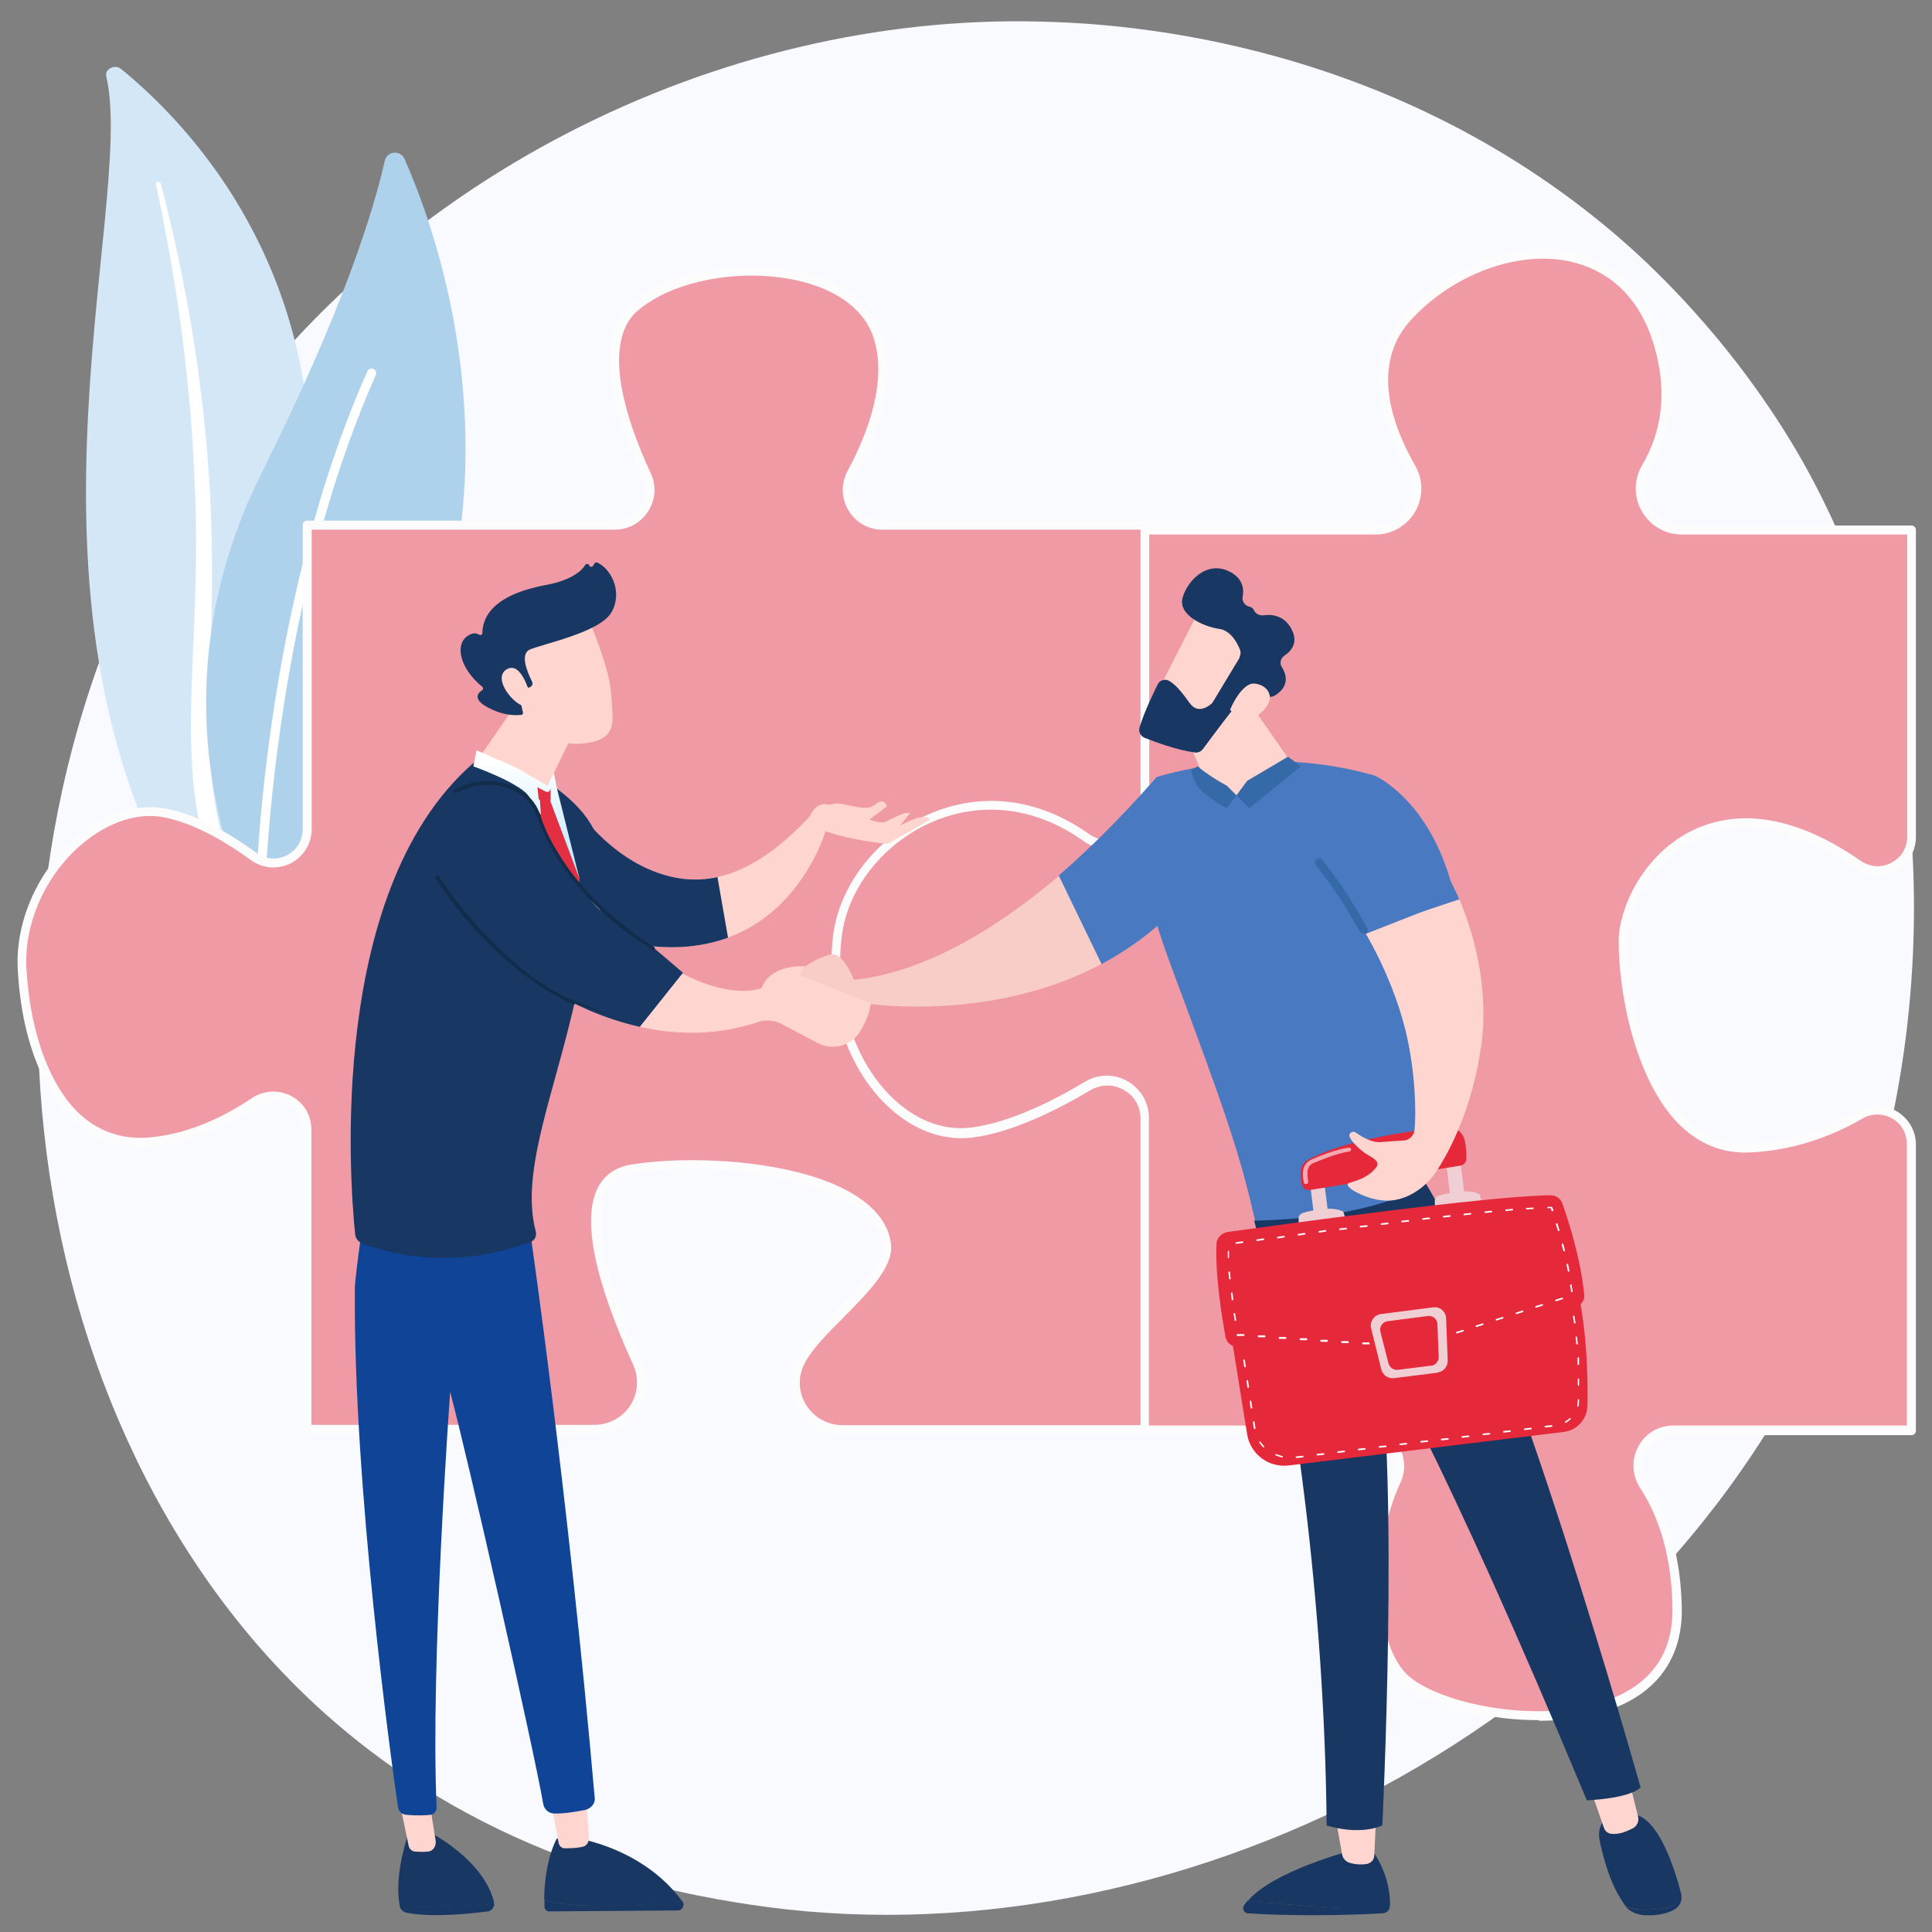<?xml version="1.0" encoding="UTF-8"?>
<svg xmlns="http://www.w3.org/2000/svg" version="1.1" xmlns:xlink="http://www.w3.org/1999/xlink" viewBox="0 0 600 600">
  <rect x="0" y="0" width="600" height="600" fill="#808080" stroke="none"/>
  <defs>
    <style>
      .cls-1 {
        fill: none;
        stroke: #0f4496;
        stroke-linecap: round;
        stroke-linejoin: round;
      }

      .cls-2 {
        fill: #4879c1;
      }

      .cls-2, .cls-3, .cls-4, .cls-5, .cls-6, .cls-7, .cls-8, .cls-9, .cls-10, .cls-11, .cls-12, .cls-13, .cls-14, .cls-15, .cls-16, .cls-17, .cls-18, .cls-19, .cls-20, .cls-21, .cls-22 {
        stroke-width: 0px;
      }

      .cls-3 {
        mix-blend-mode: soft-light;
      }

      .cls-3, .cls-17, .cls-19 {
        fill: #fff;
      }

      .cls-4 {
        fill: #0f4496;
      }

      .cls-5 {
        fill: url(#linear-gradient);
      }

      .cls-6 {
        fill: #fcfcfc;
      }

      .cls-7 {
        fill: #3569a8;
      }

      .cls-8 {
        fill: #f8faff;
      }

      .cls-9 {
        fill: #afd2ec;
      }

      .cls-23 {
        isolation: isolate;
      }

      .cls-10 {
        fill: #ef9aa4;
      }

      .cls-11 {
        fill: #efcfd3;
      }

      .cls-12 {
        fill: #e5283a;
      }

      .cls-13 {
        fill: #122c4c;
      }

      .cls-14 {
        fill: url(#linear-gradient-2);
      }

      .cls-15 {
        fill: #ffd6cf;
      }

      .cls-16 {
        fill: #e42f42;
      }

      .cls-18 {
        fill: url(#Gradient_bez_nazwy_16);
      }

      .cls-19 {
        opacity: .6;
      }

      .cls-20 {
        fill: #d4e7f7;
      }

      .cls-21 {
        fill: #183762;
      }

      .cls-22 {
        fill: #f9cdc7;
      }
    </style>
    <linearGradient id="Gradient_bez_nazwy_16" data-name="Gradient bez nazwy 16" x1="-713.4" y1="79.5" x2="-721.9" y2="-3.1" gradientTransform="translate(-553.3 216.3) rotate(-172)" gradientUnits="userSpaceOnUse">
      <stop offset="0" stop-color="#fff"/>
      <stop offset="1" stop-color="#50c5fe"/>
    </linearGradient>
    <linearGradient id="linear-gradient" x1="224.1" y1="317.7" x2="119.8" y2="298.9" gradientUnits="userSpaceOnUse">
      <stop offset="0" stop-color="#febbba"/>
      <stop offset="1" stop-color="#ff928e"/>
    </linearGradient>
    <linearGradient id="linear-gradient-2" x1="225.9" y1="295.1" x2="152.1" y2="281.8" xlink:href="#linear-gradient"/>
  </defs>
  <g class="cls-23">
    <g id="Warstwa_1" data-name="Warstwa 1">
      <g>
        <path class="cls-8" d="M570,403.9c-56.5,133.1-207.1,207.7-337.7,187.5-21.2-3.3-79.5-13-131.1-59C1.9,443.9-19.3,268.6,60.8,145.1,119.1,55.1,223.6,4.2,322.9,6.7c21.4.5,103.3,3.9,175.4,63.3,10.6,8.7,33.9,29.5,54.9,62.3,49.4,77.2,53.6,184.8,16.8,271.6Z"/>
        <g>
          <path class="cls-20" d="M33,23.7c-.5-2.3,2.7-3.9,4.7-2.2,20.3,16.5,69.1,65.7,56.9,151.9-15.2,108,10.8,147.5,43.3,171.5,0,0-44.6-11.3-72.6-51.3C-3.5,195.3,42.7,64.9,33,23.7Z"/>
          <path class="cls-3" d="M48.5,57.4c2.5,12,4.8,24.1,6.6,36.2,1.8,12.1,3.2,24.3,4.2,36.4.9,12.2,1.5,24.4,1.6,36.6,0,12.2-.4,24.4-1,36.6-.5,12.2-1,24.5-.1,36.9.9,12.4,3.5,24.9,8.7,36.6,1.3,2.9,2.7,5.8,4.2,8.6,1.5,2.8,3.1,5.6,4.8,8.4,3.4,5.5,7.2,10.8,11.5,15.8,8.6,10.1,18.9,19,30.3,26.5,1.2.8,2.9.6,3.8-.4.9-1,.7-2.5-.4-3.3h0c-2.7-1.9-5.4-3.8-8-5.9-1.3-1-2.6-2-3.8-3.1-1.2-1.1-2.5-2.1-3.7-3.2-4.8-4.3-9.3-8.9-13.4-13.8-8.2-9.7-14.7-20.4-19.7-31.6-2.4-5.6-4.3-11.4-5.7-17.2-1.4-5.9-2.3-11.8-2.8-17.8-1-12-.5-24.2-.2-36.5.4-12.2.6-24.5.3-36.8-.1-6.1-.4-12.3-.8-18.4-.2-3.1-.4-6.1-.7-9.2-.3-3.1-.6-6.1-.9-9.2-1.3-12.2-3.1-24.4-5.3-36.5-2.3-12.1-4.9-24.2-8.1-36.1,0-.3-.5-.6-.9-.5-.4,0-.6.4-.6.7Z"/>
        </g>
        <g>
          <path class="cls-9" d="M85.6,282.3c-2.5,2.6-6.9,1.9-8.4-1.4-8.3-18.2-26.9-71.9,3.9-133.7,26.1-52.2,35.2-83,38.4-97.3.7-3,4.8-3.4,6.1-.6,13.8,31.2,50.1,137.3-40,233Z"/>
          <path class="cls-3" d="M81.1,280.4c0,0-.2,0-.3,0-.8,0-1.4-.7-1.4-1.4,0-.9,1.7-89.5,34.7-163.7.3-.7,1.2-1,1.9-.7.7.3,1,1.2.7,1.9-32.7,73.7-34.4,161.8-34.5,162.6,0,.7-.5,1.3-1.2,1.4Z"/>
        </g>
        <g>
          <g>
            <path class="cls-10" d="M438.4,145.4c-7.9-13.9-14-32.5-1.6-46.5,22.4-25.2,67.2-30.8,78.4,8.4,4.6,16.2,1.4,28.8-4.1,38-5,8.5,1.2,19.3,11.1,19.3h71.4v95.3c0,8.6-9.7,13.5-16.7,8.6-47.9-33.2-72.9,6-72.9,23.6,0,19.6,8.5,65.8,39.3,64.4,14.1-.6,25.8-5.4,34.4-10.3,7.1-4.1,16,.9,16,9.1v88.8h-73.9c-8.8,0-14,9.7-9.2,17.1,5.5,8.5,10.1,20.7,10.3,38.2.6,44.4-67.2,36.4-84,22.4-12-10-12.5-42.1-3.2-61.9,3.5-7.3-2.2-15.7-10.3-15.7h-71.9v-97.2c0-7.1-7.7-11.4-13.8-7.8-12.4,7.4-31.5,16.6-50.6,17.4-32.2,1.4-36.4-35-37.8-63-1.2-24.7,45.9-64.8,83.1-40.4,6.1,4,18.6,9.8,18.6,2.6v-91.1h76.3c9.9,0,16-10.7,11.1-19.2Z"/>
            <path class="cls-6" d="M477.9,534.2c-3.8,0-7.7-.2-11.6-.7-12.8-1.6-24.5-5.7-30.4-10.6-12.9-10.8-12.8-44-3.5-63.6,1.4-2.9,1.2-6.2-.6-9.1-1.8-2.9-5-4.7-8.4-4.7h-71.9c-.8,0-1.4-.6-1.4-1.4v-97.2c0-2.8-1.5-5.3-3.9-6.7-2.4-1.4-5.3-1.4-7.8,0-12.7,7.6-32,16.8-51.3,17.6-14.8.7-25.6-6.5-31.8-21.3-5.3-12.6-6.7-28.8-7.5-43-.7-13.5,11.9-30.8,29.8-41.1,19.1-10.9,39.3-11.1,55.5-.5,5.6,3.7,13.2,6.8,15.7,5.5.2-.1.8-.4.8-1.8v-91.1c0-.8.6-1.4,1.4-1.4h76.3c4.1,0,7.8-2.1,9.8-5.6,2.1-3.6,2.1-7.9,0-11.5-11.3-19.8-11.8-36.4-1.4-48.1,13.7-15.4,35.5-23.4,52.9-19.4,13.7,3.1,23.6,13.2,27.9,28.4,4.1,14.3,2.7,27.5-4.2,39.1-2.1,3.5-2.1,7.8,0,11.4,2.1,3.6,5.8,5.8,9.9,5.8h71.4c.8,0,1.4.6,1.4,1.4v95.3c0,4.5-2.4,8.5-6.4,10.6-4,2.1-8.8,1.8-12.6-.8-23.8-16.5-40.4-13.9-50.1-8.8-14,7.3-20.6,23-20.6,31.3,0,15.2,4.8,42.5,18.4,55.5,5.5,5.3,12,7.8,19.3,7.5,11.6-.5,23-3.9,33.8-10.1,3.8-2.2,8.4-2.2,12.2,0,3.7,2.2,6,6,6,10.4v88.8c0,.8-.6,1.4-1.4,1.4h-73.9c-3.6,0-6.7,1.9-8.4,5-1.7,3.1-1.6,6.8.4,9.9,6.8,10.5,10.3,23.6,10.6,38.9.2,13.7-6.1,24-18.1,29.7-7.1,3.4-16.2,5.2-26.2,5.2ZM352.8,442.7h70.5c4.4,0,8.4,2.2,10.8,6,2.3,3.6,2.6,8,.8,11.8-9.5,20.2-8.1,51.1,2.8,60.2,11.1,9.3,44.8,15.6,65.2,5.8,11.1-5.3,16.7-14.4,16.5-27.1-.2-14.8-3.6-27.4-10.1-37.4-2.5-3.9-2.7-8.7-.5-12.8,2.2-4.1,6.3-6.5,10.9-6.5h72.5v-87.4c0-3.3-1.7-6.3-4.5-7.9-2.9-1.7-6.4-1.7-9.3,0-11.2,6.4-22.9,10-35,10.5-8.1.4-15.3-2.4-21.4-8.2-14.3-13.7-19.4-41.9-19.3-57.6,0-9.3,6.9-25.9,22.1-33.8,10.4-5.4,28.1-8.3,53,9,2.9,2,6.5,2.3,9.6.6,3.1-1.6,4.9-4.6,4.9-8.1v-93.8h-70c-5.2,0-9.8-2.7-12.4-7.2-2.6-4.5-2.5-9.8,0-14.2,6.5-11,7.8-23.4,3.9-36.9-5.2-18.1-16.9-24.3-25.8-26.4-16.5-3.8-37.1,3.9-50.2,18.5-6.6,7.4-11.7,21.3,1.7,44.8h0c2.6,4.5,2.5,9.9,0,14.3-2.6,4.4-7.2,7.1-12.3,7.1h-74.9v89.7c0,2.5-1.2,3.7-2.2,4.3-5.4,2.9-18-5.3-18.6-5.6-15.2-10-34.4-9.8-52.5.6-16.8,9.6-29,26.2-28.4,38.5.7,14,2.1,29.9,7.2,42,5.8,13.8,15.3,20.2,29.1,19.6,18.7-.8,37.5-9.8,50-17.2,3.3-2,7.3-2,10.6-.1,3.3,1.9,5.3,5.3,5.3,9.1v95.7Z"/>
          </g>
          <g>
            <path class="cls-10" d="M79.1,342.2c-8.4,5.6-19.5,11.1-32,12.4-27.7,2.8-38.7-27.7-40.1-54-1.4-26.3,22.1-51.2,42.9-48.4,9.8,1.3,20.5,7.5,29,13.7,6.9,5,16.6,0,16.6-8.5v-94.4h95.5c8,0,13.2-8.2,9.9-15.5-7.5-16.3-15.9-41-4.2-51.7,18.2-16.6,67.5-16.6,75.8,8.3,4.6,13.9-1.7,30.7-8.1,42.8-3.9,7.3,1.4,16.1,9.6,16.1h81.5v87.4c0,9.3-10.5,15.1-18.2,9.7-35.3-25-73.8,1.4-77.3,30.8-4.2,34.6,18,63.6,41.5,60.9,11.9-1.4,25.7-8.2,36.3-14.5,7.8-4.6,17.7.9,17.7,10v96.6h-93.9c-10.7,0-17.9-11.2-13.3-20.9,5.5-11.5,28.3-25.7,26.9-36.6-2.8-22.1-52.1-27.6-78.6-23.5-20.3,3.1-10.2,34.8,1.3,60.2,4.4,9.7-2.6,20.8-13.3,20.8h-89.3v-93.1c0-8.5-9.4-13.3-16.4-8.6Z"/>
            <path class="cls-6" d="M355.6,445.4h-93.9c-5.6,0-10.7-2.8-13.7-7.6-2.9-4.7-3.3-10.4-.9-15.4,2.4-5,7.8-10.3,13-15.5,7.2-7.2,14.6-14.6,13.8-20.3-.5-4.3-3-8.1-7.4-11.4-10-7.5-39.7-15.5-69.6-10.9-4,.6-6.8,2.4-8.5,5.6-4.6,8.5-.9,26.8,10.9,52.7,2.3,5,1.9,10.8-1.1,15.4-3,4.6-8,7.3-13.5,7.3h-89.3c-.8,0-1.4-.6-1.4-1.4v-93.1c0-3.4-1.8-6.4-4.7-7.9-3-1.6-6.6-1.4-9.5.5-10.9,7.3-21.8,11.5-32.6,12.6-8.9.9-16.7-1.5-23.2-7-5-4.3-16.9-17.6-18.5-48.2-.7-14.1,5.7-29.2,16.7-39.4,8.5-7.9,18.7-11.7,27.8-10.5,8.4,1.1,18.4,5.8,29.7,14,2.8,2,6.3,2.3,9.4.7,3.1-1.6,4.9-4.6,4.9-8.1v-94.4c0-.8.6-1.4,1.4-1.4h95.5c3.3,0,6.2-1.6,8-4.4,1.7-2.7,2-6.1.6-9.1-8.4-18.3-15.9-42.4-3.8-53.4,11.6-10.5,35.5-14.9,54.6-9.9,12.2,3.2,20.6,9.9,23.6,18.8,4.8,14.5-1.8,31.9-8.2,43.9-1.6,3-1.5,6.5.2,9.4,1.7,2.9,4.8,4.6,8.1,4.6h81.5c.8,0,1.4.6,1.4,1.4v87.4c0,5-2.8,9.5-7.2,11.7-4.3,2.2-9.3,1.9-13.2-.9-14.9-10.6-31.7-12.6-47.3-5.8-15.1,6.7-26,20.6-27.8,35.5-2.3,18.9,3.5,37.8,15.1,49.4,7.4,7.4,16.1,10.9,24.8,9.9,12.1-1.4,26.1-8.5,35.7-14.3,4.1-2.4,9.1-2.5,13.2-.1,4.1,2.4,6.6,6.6,6.6,11.4v96.6c0,.8-.6,1.4-1.4,1.4ZM214.9,360.3c18.6,0,41,3.4,53.3,12.7,5,3.8,7.9,8.3,8.5,13.3.9,7.1-7,15-14.6,22.7-5,5-10.2,10.2-12.4,14.8-2,4.1-1.7,8.8.7,12.6,2.5,3.9,6.7,6.2,11.3,6.2h92.5v-95.2c0-3.7-1.9-7.1-5.2-8.9-3.3-1.9-7.1-1.8-10.4.1-9.9,5.9-24.3,13.2-36.8,14.7-9.5,1.1-19.1-2.7-27.1-10.7-12.2-12.2-18.3-32.1-16-51.8,1.9-15.9,13.5-30.7,29.4-37.8,16.5-7.3,34.3-5.2,50.1,6,3,2.2,6.9,2.4,10.3.7,3.5-1.8,5.7-5.3,5.7-9.2v-86h-80.1c-4.4,0-8.3-2.2-10.6-6-2.2-3.7-2.4-8.3-.3-12.2,6.2-11.5,12.6-28.1,8-41.7-2.7-8-10.3-14-21.6-17-18.2-4.8-41-.7-52,9.3-4.9,4.4-10.8,16.9,4.5,50.1,1.8,3.8,1.5,8.2-.8,11.8-2.3,3.6-6.2,5.7-10.4,5.7h-94.1v93c0,4.5-2.5,8.5-6.5,10.6-4,2-8.7,1.7-12.4-1-10.7-7.8-20.6-12.4-28.4-13.5-8.2-1.1-17.5,2.5-25.5,9.8-10.5,9.7-16.5,23.9-15.8,37.2,1.1,20.5,7.6,37.8,17.5,46.2,5.9,5,13,7.2,21.1,6.4,10.3-1,20.9-5.1,31.3-12.1h0c3.7-2.5,8.5-2.8,12.4-.7,3.9,2.1,6.2,6,6.2,10.4v91.7h87.9c4.5,0,8.7-2.3,11.1-6,2.5-3.8,2.8-8.6.9-12.7-12.3-27.1-15.9-45.7-10.8-55.2,2.1-3.9,5.7-6.3,10.6-7,5.1-.8,11.5-1.3,18.4-1.3Z"/>
          </g>
        </g>
        <g>
          <g>
            <g>
              <path class="cls-22" d="M359,241.4s-11.2,14.1-28.3,29c-8.6,7.5-18.7,15.2-29.7,21.4-11.3,6.4-23.5,11.2-35.8,12.5,0,0-3.3-8.7-7.1-7.9-3.8.8-8,3.7-8,3.7l-6.2,8.4s17.3,6.8,23.4,2.9c0,0,17.7,3.1,40.1-.6,10.1-1.7,21.2-4.7,32.1-10.1,7.2-3.6,14.4-8.2,21-14.1l-1.4-45.2Z"/>
              <path class="cls-2" d="M342.1,299.4c6.3-3.4,12.5-7.5,18.3-12.7l-1.4-45.2s-13.1,15.6-30.2,30.4"/>
            </g>
            <path class="cls-2" d="M390.6,382.9c-5-23.5-9.9-37.2-26.5-81.8-5.2-14-10-28.3-7.7-43.1l2.6-16.6s32.3-10.9,68-.5c0,0,48.8,21.2,15.6,125.9-14.9,16.7-32.4,21.5-52,16.1Z"/>
            <path class="cls-15" d="M364.5,219.2l8.4,20.1c.5,1.3,1.8,3.5,3.1,3.7,2,.4,8,4,8,4,0,0,11.6-5.3,16-8.2.9-.6,1.1-1.8.5-2.7l-15.5-22.2-20.6,5.3Z"/>
            <g>
              <path class="cls-15" d="M373.1,188.4c-.4.3-14.8,28.8-14.8,28.8l16.4,7.9,17.7-24.9s-13.4-17.3-19.3-11.8Z"/>
              <path class="cls-21" d="M385,204.2l-8.2,13.6c-.1.2-.3.4-.4.6-1,.9-4.3,3.5-6.9,0-2.2-3.1-4.3-5.8-6.5-7-1.3-.7-2.9-.1-3.5,1.2-1.3,2.7-4,8.1-5.6,13.3-.4,1.3.3,2.7,1.5,3.2,3.3,1.3,9.9,3.8,15.7,4.6,1,.1,1.9-.3,2.5-1.1,2.5-3.4,9.6-13,12-15.4,2.2-2.2,6.4-1.4,8.2-.9.7.2,1.5.1,2.1-.3,1.9-1.1,5.2-4,2.2-8.8-.8-1.2-.4-2.8.8-3.6,2.1-1.4,4.4-4,2.2-8.2-2.2-4.3-6.2-4.7-8.8-4.3-1.2.1-2.4-.5-2.9-1.6-.2-.5-.6-.9-1.4-1.1-1.4-.3-2.3-1.6-2.1-3,.5-2.4.1-5.6-3.7-7.7-7.1-3.9-13.3,2.4-14.9,7.8-1.6,5.4,6.3,9.1,11.3,9.8,3.7.5,5.7,4.5,6.5,6.5.3.8.2,1.6-.2,2.3Z"/>
              <path class="cls-15" d="M382.1,220.2s3.5-8.3,7.5-7.9c4,.3,7.2,4.4,2.2,8.9-6.2,5.6-9.8-.9-9.8-.9Z"/>
            </g>
            <g>
              <path class="cls-21" d="M387.4,590.4c7.8.7,21.3,1.8,32,2.2,6.4.3,10.1-.3,12.2-1.2,0,.2,0,.5,0,.7,0,1.1-1,2-2.1,2.1-20.1,1.1-36.2.4-41.9,0-1.2,0-1.9-1.4-1.3-2.4.3-.5.7-1,1.1-1.5Z"/>
              <path class="cls-21" d="M419.4,592.7c-10.7-.5-24.2-1.6-32-2.2,7.7-9.4,32-15.7,32-15.7h6.9c4.7,6.8,5.4,13.3,5.4,16.8-2.1.9-5.8,1.5-12.2,1.2Z"/>
              <path class="cls-15" d="M427.4,563.5l-.6,12.7c0,1.4-1.1,2.5-2.5,2.7-1.4.2-3.2.2-5.2-.4-1.2-.4-2.1-1.4-2.3-2.6l-2.2-12.4h12.8Z"/>
            </g>
            <g>
              <g>
                <path class="cls-21" d="M516.6,592.6c3.4-.5,4.9-2.2,5.5-4.1,0,0,0,0,0,0,.5,2-.7,4-3,5-2.8,1.2-5.8,1.4-8.2,1.3-2.5-.1-4.9-1.2-6.1-2.8h0c2.5,1.2,6.1,1.4,11.8.6Z"/>
                <path class="cls-21" d="M500.7,563.4h5.7c8.6-.2,14,18,15.8,25.1-.6,1.9-2.2,3.6-5.5,4.1-5.6.8-9.2.6-11.8-.6-4.7-6.1-7-15.1-8.1-20.4-1.3-6,3.9-8.2,3.9-8.2Z"/>
              </g>
              <path class="cls-15" d="M505.6,551.6l3.1,12.5c.4,1.5-.3,3.1-1.8,3.8-1.8.9-4.2,1.9-6.5,1.6-1.1-.1-2-.9-2.3-1.9l-4.6-13.2,12.1-2.9Z"/>
            </g>
            <path class="cls-21" d="M509.4,555.2c-3.9,3.5-16.6,3.9-16.6,3.9-45.8-110-64.9-140.3-64.9-140.3,6.6,41.5,1.4,148.1,1.4,148.1-7.6,3.3-17.3,0-17.3,0-.6-68-10.2-141-22.5-187.8,31-.7,47.8-7.4,53.2-11.7,25.8,41.6,66.8,187.7,66.8,187.7Z"/>
            <g>
              <path class="cls-12" d="M381.6,409.9l5.7,35.5c1,6.2,6.7,10.5,13,9.7l85.3-10.4c4.2-.5,7.3-4,7.4-8.2.2-9.2-.2-25.5-4-40.3l-107.4,13.7Z"/>
              <path class="cls-17" d="M402.6,452.8c-.1,0-.2,0-.2-.2,0-.1,0-.3.2-.3l1.9-.2c.1,0,.3,0,.3.2,0,.1,0,.3-.2.3l-1.9.2s0,0,0,0ZM398.1,452.6s0,0,0,0c-.6-.1-1.3-.4-1.9-.6-.1,0-.2-.2-.1-.3,0-.1.2-.2.3-.1.6.2,1.2.4,1.8.6.1,0,.2.2.2.3,0,.1-.1.2-.2.2ZM409.1,452c-.1,0-.2,0-.2-.2,0-.1,0-.3.2-.3l1.9-.2c.1,0,.3,0,.3.2,0,.1,0,.3-.2.3l-1.9.2s0,0,0,0ZM415.5,451.2c-.1,0-.2,0-.2-.2,0-.1,0-.3.2-.3l1.9-.2c.1,0,.3,0,.3.2,0,.1,0,.3-.2.3l-1.9.2s0,0,0,0ZM421.9,450.4c-.1,0-.2,0-.2-.2,0-.1,0-.3.2-.3l1.9-.2c.1,0,.3,0,.3.2,0,.1,0,.3-.2.3l-1.9.2s0,0,0,0ZM428.4,449.6c-.1,0-.2,0-.2-.2,0-.1,0-.3.2-.3l1.9-.2c.1,0,.3,0,.3.2,0,.1,0,.3-.2.3l-1.9.2s0,0,0,0ZM392.5,449.5c0,0-.1,0-.2,0-.5-.5-.9-1-1.2-1.5,0-.1,0-.3,0-.3.1,0,.3,0,.3,0,.4.5.8,1,1.2,1.5,0,0,0,.3,0,.3,0,0-.1,0-.2,0ZM434.8,448.8c-.1,0-.2,0-.2-.2,0-.1,0-.3.2-.3l1.9-.2c.1,0,.3,0,.3.2,0,.1,0,.3-.2.3l-1.9.2s0,0,0,0ZM441.3,448c-.1,0-.2,0-.2-.2,0-.1,0-.3.2-.3l1.9-.2c.1,0,.3,0,.3.2,0,.1,0,.3-.2.3l-1.9.2s0,0,0,0ZM447.7,447.3c-.1,0-.2,0-.2-.2,0-.1,0-.3.2-.3l1.9-.2c.1,0,.3,0,.3.2,0,.1,0,.3-.2.3l-1.9.2s0,0,0,0ZM454.1,446.5c-.1,0-.2,0-.2-.2,0-.1,0-.3.2-.3l1.9-.2c.1,0,.3,0,.3.2,0,.1,0,.3-.2.3l-1.9.2s0,0,0,0ZM460.6,445.7c-.1,0-.2,0-.2-.2,0-.1,0-.3.2-.3l1.9-.2c.1,0,.3,0,.3.2,0,.1,0,.3-.2.3l-1.9.2s0,0,0,0ZM467,444.9c-.1,0-.2,0-.2-.2,0-.1,0-.3.2-.3l1.9-.2c.1,0,.3,0,.3.2,0,.1,0,.3-.2.3l-1.9.2s0,0,0,0ZM473.5,444.1c-.1,0-.2,0-.2-.2,0-.1,0-.3.2-.3l1.9-.2c.1,0,.3,0,.3.2,0,.1,0,.3-.2.3l-1.9.2s0,0,0,0ZM389.6,443.8c-.1,0-.2,0-.2-.2l-.3-1.9c0-.1,0-.3.2-.3.1,0,.3,0,.3.2l.3,1.9c0,.1,0,.3-.2.3,0,0,0,0,0,0ZM479.9,443.3c-.1,0-.2,0-.2-.2,0-.1,0-.3.2-.3l1.9-.2c.1,0,.3,0,.3.2,0,.1,0,.3-.2.3l-1.9.2s0,0,0,0ZM486.2,441.9c0,0-.2,0-.2-.1,0-.1,0-.3,0-.3.5-.3,1.1-.7,1.5-1.1,0,0,.3,0,.3,0,0,0,0,.3,0,.3-.5.5-1,.9-1.6,1.2,0,0,0,0-.1,0ZM388.6,437.4c-.1,0-.2,0-.2-.2l-.3-1.9c0-.1,0-.3.2-.3.1,0,.3,0,.3.2l.3,1.9c0,.1,0,.3-.2.3,0,0,0,0,0,0ZM490,436.9s0,0,0,0c-.1,0-.2-.2-.2-.3.1-.6.2-1.1.2-1.7v-.2c0-.1.1-.2.2-.2h0c.1,0,.2.1.2.2v.2c0,.6,0,1.2-.2,1.8,0,.1-.1.2-.2.2ZM387.6,431c-.1,0-.2,0-.2-.2l-.3-1.9c0-.1,0-.3.2-.3.1,0,.3,0,.3.2l.3,1.9c0,.1,0,.3-.2.3,0,0,0,0,0,0ZM490.2,430.4c-.1,0-.2-.1-.2-.2,0-.6,0-1.3,0-1.9,0-.1.1-.2.2-.2.1,0,.2.1.2.2,0,.7,0,1.3,0,1.9,0,.1-.1.2-.2.2h0ZM386.6,424.6c-.1,0-.2,0-.2-.2l-.3-1.9c0-.1,0-.3.2-.3.1,0,.3,0,.3.2l.3,1.9c0,.1,0,.3-.2.3,0,0,0,0,0,0ZM490.1,423.9c-.1,0-.2-.1-.2-.2,0-.6,0-1.3,0-1.9,0-.1,0-.2.2-.3.2,0,.2,0,.3.2,0,.7,0,1.3,0,1.9,0,.1,0,.2-.2.3,0,0,0,0,0,0ZM385.5,418.2c-.1,0-.2,0-.2-.2l-.3-1.9c0-.1,0-.3.2-.3.1,0,.3,0,.3.2l.3,1.9c0,.1,0,.3-.2.3,0,0,0,0,0,0ZM489.7,417.5c-.1,0-.2,0-.2-.2,0-.6-.1-1.3-.2-1.9,0-.1,0-.3.2-.3.1,0,.3,0,.3.2,0,.7.1,1.3.2,1.9,0,.1,0,.3-.2.3,0,0,0,0,0,0ZM384.5,411.8c-.1,0-.2,0-.2-.2l-.3-2.2h1c.2-.1.3,0,.3,0,0,.1,0,.3-.2.3h-.5c0,0,.3,1.7.3,1.7,0,.1,0,.3-.2.3,0,0,0,0,0,0ZM489,411c-.1,0-.2,0-.2-.2,0-.6-.2-1.3-.3-1.9,0-.1,0-.3.2-.3.1,0,.3,0,.3.2,0,.6.2,1.3.3,1.9,0,.1,0,.3-.2.3,0,0,0,0,0,0ZM389.4,409.2c-.1,0-.2,0-.2-.2,0-.1,0-.3.2-.3l1.9-.2c.1,0,.3,0,.3.2,0,.1,0,.3-.2.3l-1.9.2s0,0,0,0ZM395.9,408.4c-.1,0-.2,0-.2-.2,0-.1,0-.3.2-.3l1.9-.2c.1,0,.3,0,.3.2,0,.1,0,.3-.2.3l-1.9.2s0,0,0,0ZM402.3,407.5c-.1,0-.2,0-.2-.2,0-.1,0-.3.2-.3l1.9-.2c.1,0,.3,0,.3.2,0,.1,0,.3-.2.3l-1.9.2s0,0,0,0ZM408.7,406.7c-.1,0-.2,0-.2-.2,0-.1,0-.3.2-.3l1.9-.2c.2,0,.3,0,.3.2,0,.1,0,.3-.2.3l-1.9.2s0,0,0,0ZM415.2,405.9c-.1,0-.2,0-.2-.2,0-.1,0-.3.2-.3l1.9-.2c.2,0,.3,0,.3.2,0,.1,0,.3-.2.3l-1.9.2s0,0,0,0ZM421.6,405.1c-.1,0-.2,0-.2-.2,0-.1,0-.3.2-.3l1.9-.2c.2,0,.3,0,.3.2,0,.1,0,.3-.2.3l-1.9.2s0,0,0,0ZM488.1,404.6c-.1,0-.2,0-.2-.2-.1-.6-.2-1.3-.4-1.9,0-.1,0-.3.2-.3.1,0,.3,0,.3.2.1.6.2,1.3.4,1.9,0,.1,0,.3-.2.3,0,0,0,0,0,0ZM428.1,404.2c-.1,0-.2,0-.2-.2,0-.1,0-.3.2-.3l1.9-.2c.2,0,.3,0,.3.2,0,.1,0,.3-.2.3l-1.9.2s0,0,0,0ZM434.5,403.4c-.1,0-.2,0-.2-.2,0-.1,0-.3.2-.3l1.9-.2c.2,0,.3,0,.3.2,0,.1,0,.3-.2.3l-1.9.2s0,0,0,0ZM440.9,402.6c-.1,0-.2,0-.2-.2,0-.1,0-.3.2-.3l1.9-.2c.1,0,.3,0,.3.2,0,.1,0,.3-.2.3l-1.9.2s0,0,0,0ZM447.4,401.8c-.1,0-.2,0-.2-.2,0-.1,0-.3.2-.3l1.9-.2c.1,0,.3,0,.3.2,0,.1,0,.3-.2.3l-1.9.2s0,0,0,0ZM453.8,401c-.1,0-.2,0-.2-.2,0-.1,0-.3.2-.3l1.9-.2c.1,0,.3,0,.3.2,0,.1,0,.3-.2.3l-1.9.2s0,0,0,0ZM460.2,400.1c-.1,0-.2,0-.2-.2,0-.1,0-.3.2-.3l1.9-.2c.2,0,.3,0,.3.2,0,.1,0,.3-.2.3l-1.9.2s0,0,0,0ZM466.7,399.3c-.1,0-.2,0-.2-.2,0-.1,0-.3.2-.3l1.9-.2c.2,0,.3,0,.3.2,0,.1,0,.3-.2.3l-1.9.2s0,0,0,0ZM473.1,398.5c-.1,0-.2,0-.2-.2,0-.1,0-.3.2-.3l1.9-.2c.2,0,.3,0,.3.2,0,.1,0,.3-.2.3l-1.9.2s0,0,0,0ZM486.8,398.3c-.1,0-.2,0-.2-.2-.1-.4-.2-.8-.3-1.3h-.2c-.1,0-.3,0-.3-.2,0-.1,0-.3.2-.3h.6c0,0,0,.1,0,.1.1.5.2,1,.4,1.5,0,.1,0,.3-.2.3,0,0,0,0,0,0ZM479.5,397.7c-.1,0-.2,0-.2-.2,0-.1,0-.3.2-.3l1.9-.2c.2,0,.3,0,.3.2,0,.1,0,.3-.2.3l-1.9.2s0,0,0,0Z"/>
              <path class="cls-11" d="M403.3,380.9v-2.8c.1-.7.7-1.2,1.3-1.4,2.6-.8,9.1-2.3,12.6-.4l.9,3.1-14.8,1.5Z"/>
              <path class="cls-11" d="M411.2,377.2c-.6.2-1.2.3-1.8.2-.8,0-1.4-.7-1.5-1.4l-1.1-8.6,4.4-.6,1.1,8.6c0,.8-.3,1.5-1.1,1.8Z"/>
              <path class="cls-11" d="M445.6,375.5v-2.8c.1-.7.7-1.2,1.3-1.4,2.6-.8,9.1-2.3,12.6-.4l.9,3.1-14.8,1.5Z"/>
              <path class="cls-11" d="M453.6,371.8c-.6.2-1.2.3-1.8.2-.8,0-1.4-.7-1.5-1.4l-1.2-9.5,4.4-.6,1.2,9.5c0,.8-.3,1.5-1.1,1.8Z"/>
              <path class="cls-12" d="M406.6,369.6l46.9-7.6c1.1-.2,1.9-1.1,1.9-2.1,0-1.5,0-3.7-.6-6-.7-2.6-3.2-4.2-5.8-3.9-8.8.9-31.2,3.8-42.8,10.2-1.2.7-2.1,1.9-2.2,3.3-.1,1.3-.1,3.1.5,4.8.3.9,1.3,1.4,2.2,1.3Z"/>
              <path class="cls-19" d="M405.5,367.7c-.3,0-.6-.2-.6-.5,0,0-.4-1.9-.2-3.7.2-1.5,1.2-2.8,2.6-3.4,2.5-1.1,7.4-3.1,11.6-3.7.4,0,.7.2.7.5,0,.4-.2.7-.5.7-4.1.6-9.2,2.8-11.2,3.6-1,.4-1.7,1.3-1.8,2.4-.2,1.6.2,3.3.2,3.3,0,.3-.1.7-.5.8,0,0,0,0-.1,0Z"/>
              <path class="cls-12" d="M381.3,382.6c15.2-2.1,80.8-11.2,100.2-11.4,1.7,0,3.2,1,3.7,2.6,1.8,5,5.6,16.5,6.8,28.3.2,1.6-.8,3.1-2.4,3.6l-42.5,13.8-15.5,2-47.6-3.3c-1.7-.1-3.1-1.3-3.4-3-1.1-5.9-3.3-19.7-2.8-28.8,0-1.9,1.6-3.5,3.5-3.8Z"/>
              <path class="cls-17" d="M431.5,418s0,0,0,0h-1.9c-.1-.1-.2-.3-.2-.4,0-.1.1-.2.3-.2h1.9c.1.1.2.3.2.4,0,.1-.1.2-.2.2ZM433.3,417.8c-.1,0-.2,0-.2-.2,0-.1,0-.3.2-.3l1.9-.2c.2,0,.3,0,.3.2,0,.1,0,.3-.2.3l-1.9.2s0,0,0,0ZM425.1,417.5s0,0,0,0h-1.9c-.1-.1-.2-.3-.2-.4,0-.1.1-.2.3-.2h1.9c.1.1.2.3.2.4,0,.1-.1.2-.2.2ZM418.6,417.1s0,0,0,0h-1.9c-.1-.1-.2-.3-.2-.4,0-.1.1-.2.3-.2h1.9c.1.1.2.3.2.4,0,.1-.1.2-.2.2ZM439.7,416.9c-.1,0-.2,0-.2-.2,0-.1,0-.3.2-.3l1.9-.2c.2,0,.3,0,.3.2,0,.1,0,.3-.2.3l-1.9.2s0,0,0,0ZM412.1,416.7s0,0,0,0h-1.9c-.1-.1-.2-.3-.2-.4,0-.1.1-.2.3-.2h1.9c.1.1.2.3.2.4,0,.1-.1.2-.2.2ZM405.7,416.2s0,0,0,0h-1.9c-.1-.1-.2-.3-.2-.4,0-.1.1-.2.3-.2h1.9c.1.1.2.3.2.4,0,.1-.1.2-.2.2ZM446.2,416.1c-.1,0-.2,0-.2-.2,0-.1,0-.3.2-.3h.1s1.7-.6,1.7-.6c.1,0,.3,0,.3.2,0,.1,0,.3-.2.3l-1.9.6s0,0,0,0ZM399.2,415.8s0,0,0,0h-1.9c-.1-.1-.2-.3-.2-.4,0-.1.1-.2.3-.2h1.9c.1.1.2.3.2.4,0,.1-.1.2-.2.2ZM392.7,415.3s0,0,0,0h-1.9c-.1-.1-.2-.3-.2-.4,0-.1.1-.2.3-.2h1.9c.1.1.2.3.2.4,0,.1-.1.2-.2.2ZM386.2,414.9s0,0,0,0h-2.1c0-.1,0-.3,0-.3,0-.1,0-.3.2-.3,0,0,.1,0,.2,0h1.8c.1.1.2.2.2.4,0,.1-.1.2-.2.2ZM452.4,414.1c-.1,0-.2,0-.2-.2,0-.1,0-.3.2-.3l1.9-.6c.1,0,.3,0,.3.2,0,.1,0,.3-.2.3l-1.9.6s0,0,0,0ZM458.5,412.1c-.1,0-.2,0-.2-.2,0-.1,0-.3.2-.3l1.9-.6c.1,0,.3,0,.3.2,0,.1,0,.3-.2.3l-1.9.6s0,0,0,0ZM383.6,410.2c-.1,0-.2,0-.2-.2,0-.6-.2-1.3-.3-1.9,0-.1,0-.3.2-.3.1,0,.3,0,.3.2.1.7.2,1.3.3,1.9,0,.1,0,.3-.2.3,0,0,0,0,0,0ZM464.7,410.1c-.1,0-.2,0-.2-.2,0-.1,0-.3.2-.3l1.9-.6c.1,0,.3,0,.3.2,0,.1,0,.3-.2.3l-1.9.6s0,0,0,0ZM470.9,408.1c-.1,0-.2,0-.2-.2,0-.1,0-.3.2-.3l1.9-.6c.1,0,.3,0,.3.2,0,.1,0,.3-.2.3l-1.9.6s0,0,0,0ZM477,406.1c-.1,0-.2,0-.2-.2,0-.1,0-.3.2-.3l1.9-.6c.1,0,.3,0,.3.2,0,.1,0,.3-.2.3l-1.9.6s0,0,0,0ZM483.2,404.1c-.1,0-.2,0-.2-.2,0-.1,0-.3.2-.3l1.9-.6c.1,0,.3,0,.3.2,0,.1,0,.3-.2.3l-1.9.6s0,0,0,0ZM382.7,403.8c-.1,0-.2,0-.2-.2,0-.6-.2-1.3-.2-1.9,0-.1,0-.3.2-.3.1,0,.3,0,.3.2,0,.7.2,1.3.2,1.9,0,.1,0,.3-.2.3,0,0,0,0,0,0ZM488.1,401.3c-.1,0-.2,0-.2-.2,0-.6-.2-1.3-.3-1.9,0-.1,0-.3.2-.3.1,0,.3,0,.3.2,0,.6.2,1.3.3,1.9,0,.1,0,.3-.2.3,0,0,0,0,0,0ZM381.9,397.3c-.1,0-.2,0-.2-.2,0-.6-.1-1.3-.2-1.9,0-.1,0-.3.2-.3.2,0,.3,0,.3.2,0,.6.1,1.3.2,1.9,0,.1,0,.3-.2.3,0,0,0,0,0,0ZM487.1,394.9c-.1,0-.2,0-.2-.2-.1-.6-.3-1.3-.4-1.9,0-.1,0-.3.2-.3.1,0,.3,0,.3.2.1.6.3,1.3.4,1.9,0,.1,0,.3-.2.3,0,0,0,0,0,0ZM381.5,390.8c-.1,0-.2-.1-.2-.2,0-.5,0-1,0-1.6v-.4c0-.1.1-.2.2-.2h0c.1,0,.2.1.2.2v.4c0,.5,0,1,0,1.5,0,.1-.1.2-.2.2h0ZM485.7,388.6c-.1,0-.2,0-.2-.2-.2-.6-.3-1.3-.5-1.9,0-.1,0-.3.2-.3.1,0,.3,0,.3.2.2.6.3,1.2.5,1.9,0,.1,0,.3-.2.3,0,0,0,0,0,0ZM383.9,386.3c-.1,0-.2,0-.2-.2,0-.1,0-.3.2-.3l1.9-.3c.1,0,.3,0,.3.2,0,.1,0,.3-.2.3l-1.9.3s0,0,0,0ZM390.4,385.4c-.1,0-.2,0-.2-.2,0-.1,0-.3.2-.3l1.9-.3c.1,0,.3,0,.3.2,0,.1,0,.3-.2.3l-1.9.3s0,0,0,0ZM396.8,384.6c-.1,0-.2,0-.2-.2,0-.1,0-.3.2-.3l1.9-.3c.1,0,.3,0,.3.2,0,.1,0,.3-.2.3l-1.9.3s0,0,0,0ZM403.2,383.7c-.1,0-.2,0-.2-.2,0-.1,0-.3.2-.3l1.9-.3c.1,0,.3,0,.3.2,0,.1,0,.3-.2.3l-1.9.3s0,0,0,0ZM409.7,382.8c-.1,0-.2,0-.2-.2,0-.1,0-.3.2-.3l1.9-.3c.1,0,.3,0,.3.2,0,.1,0,.3-.2.3l-1.9.3s0,0,0,0ZM484,382.3c-.1,0-.2,0-.2-.2-.2-.6-.4-1.3-.6-1.9,0-.1,0-.3.2-.3.1,0,.3,0,.3.2.2.6.4,1.2.6,1.9,0,.1,0,.3-.2.3,0,0,0,0,0,0ZM416.1,382c-.1,0-.2,0-.2-.2,0-.1,0-.3.2-.3l1.9-.2c.1,0,.3,0,.3.2,0,.1,0,.3-.2.3l-1.9.2s0,0,0,0ZM422.5,381.2c-.1,0-.2,0-.2-.2,0-.1,0-.3.2-.3l1.9-.2c.1,0,.3,0,.3.2,0,.1,0,.3-.2.3l-1.9.2s0,0,0,0ZM429,380.4c-.1,0-.2,0-.2-.2,0-.1,0-.3.2-.3l1.9-.2c.1,0,.3,0,.3.2,0,.1,0,.3-.2.3l-1.9.2s0,0,0,0ZM435.4,379.6c-.1,0-.2,0-.2-.2,0-.1,0-.3.2-.3l1.9-.2c.1,0,.3,0,.3.2,0,.1,0,.3-.2.3l-1.9.2s0,0,0,0ZM441.9,378.8c-.1,0-.2,0-.2-.2,0-.1,0-.3.2-.3l1.9-.2c.1,0,.3,0,.3.2,0,.1,0,.3-.2.3l-1.9.2s0,0,0,0ZM448.3,378.1c-.1,0-.2,0-.2-.2,0-.1,0-.3.2-.3l1.9-.2c.1,0,.3,0,.3.2,0,.1,0,.3-.2.3l-1.9.2s0,0,0,0ZM454.7,377.4c-.1,0-.2,0-.2-.2,0-.1,0-.3.2-.3l1.9-.2c.1,0,.3,0,.3.2,0,.1,0,.3-.2.3l-1.9.2s0,0,0,0ZM461.2,376.7c-.1,0-.2,0-.2-.2,0-.1,0-.3.2-.3l1.9-.2c.1,0,.3,0,.3.2,0,.1,0,.3-.2.3l-1.9.2s0,0,0,0ZM482,376.1c-.1,0-.2,0-.2-.2l-.2-.7c-.3,0-.6,0-.9,0h0c-.1,0-.2-.1-.2-.2,0-.1.1-.2.2-.2.3,0,.7,0,1,0,.2,0,.3,0,.4.2l.3.8c0,.1,0,.3-.1.3,0,0,0,0,0,0ZM467.7,376.1c-.1,0-.2,0-.2-.2,0-.1,0-.3.2-.3.7,0,1.3-.1,1.9-.2.1,0,.3,0,.3.2,0,.1,0,.3-.2.3-.6,0-1.3.1-1.9.2,0,0,0,0,0,0ZM474.1,375.6c-.1,0-.2,0-.2-.2,0-.1,0-.2.2-.3.7,0,1.3,0,1.9-.1.1,0,.2,0,.3.2,0,.1,0,.2-.2.3-.6,0-1.3,0-1.9.1,0,0,0,0,0,0Z"/>
              <path class="cls-11" d="M446.5,426.3l-13.6,1.7c-1.8.2-3.4-.9-3.9-2.6l-3.2-12.9c-.5-2,.9-4.1,3-4.4l16.3-2.1c2.1-.3,3.9,1.3,4,3.4l.5,13.2c0,1.8-1.3,3.4-3.1,3.6Z"/>
              <path class="cls-12" d="M444.5,424.1l-10.3,1.3c-1.4.2-2.6-.7-3-2l-2.5-9.8c-.4-1.6.7-3.1,2.3-3.3l12.4-1.6c1.6-.2,3,1,3,2.6l.4,10.1c0,1.4-1,2.6-2.4,2.8Z"/>
            </g>
            <g>
              <path class="cls-15" d="M424.2,290c6.3,11.1,10.1,21.2,12.3,30,0,0,0,0,0,0,3.2,13.2,3.3,26.2,2.8,30.9-.2,1.8-1.6,3.2-3.4,3.3-2,.1-4.8.3-7.2.5-2.7.2-5.7-1.6-7.7-3-1-.7-2.4.4-1.8,1.5,1,1.9,2.7,3.4,4.4,4.7,1,.8,4.4,2.2,4.2,3.7,0,.5-.4.9-.7,1.3-1.9,2.3-4.7,3.5-7.6,4.3-.4.1-.7.2-1,.5,0,1.8,5.5,3.9,7,4.3,2.2.7,4.5,1,6.8.8,5.6-.6,10.9-4.5,13.9-9.2,7.9-12.2,12.1-26.8,13.7-38.3,0,0,0,0,.1.1,2.3-17.6-1.5-33.6-7-46.7"/>
              <path class="cls-2" d="M453.2,279.3c-8.8-19.9-22.3-34.3-22.3-34.3l-20.9,24.4c4.9,6.2,9.9,14.1,13.4,19.8"/>
              <path class="cls-7" d="M422.4,289.5c-4.1-7.4-8-13.7-13.8-20.9-.4-.6-.4-1.4.2-1.8.6-.4,1.4-.4,1.8.2,5.9,7.4,10,13.9,14.1,21.4,0,0,.3,1.6-.7,1.6s-1.6-.5-1.6-.5Z"/>
            </g>
          </g>
          <g>
            <g>
              <path class="cls-21" d="M153.4,591.3c0-.2,0-.4,0-.7-3.4-13.3-20-21.6-20-21.6l-6.6.5c-3.8,11.7-3.3,18.9-2.7,22.1,0,0,0,.2,0,.3,5.5.5,16.7.8,29.3-.6Z"/>
              <path class="cls-21" d="M124.1,591.9c.3,1.1,1.1,1.9,2.1,2.1,7.8,1.6,20.1.3,25.3-.4,1.1-.1,2-1.2,2-2.4-12.7,1.4-23.9,1.1-29.3.6Z"/>
              <path class="cls-15" d="M124.1,559.7l2.8,13.5c.2,1,1,1.7,1.9,1.8,1.1.1,2.7.2,4.3,0,1.4-.2,2.4-1.7,2.2-3.3l-1.9-12h-9.3Z"/>
              <path class="cls-21" d="M182.1,591.8c-7.3-.2-11.1-1.1-13-1.9,0,.7,0,1.5,0,2.2,0,.8.6,1.5,1.4,1.5l40.1-.3c1.3,0,2-1.5,1.5-2.7-5.3.4-18.6,1.4-29.9,1.1Z"/>
              <path class="cls-21" d="M212,590.7c0-.1,0-.2-.2-.3-3.5-4.9-12.6-14.8-30.4-19.1l-8.5-.3s-3.8,6.6-3.9,18.9c2,.8,5.7,1.7,13,1.9,11.3.3,24.7-.7,29.9-1.1Z"/>
              <path class="cls-15" d="M170.9,558.5c.1.6,1.9,10.2,2.6,13.9.2.9.9,1.5,1.7,1.6,1.5,0,3.8,0,5.9-.5,1.1-.3,1.8-1.4,1.8-2.7l-1-15.2-10.9,2.8Z"/>
              <path class="cls-4" d="M164.5,381.5s11.8,80.8,20.2,176.9c.2,1.8-1.3,3.3-3,3.7-2.6.5-6.4,1.2-9.6,1.1-1.7,0-3.1-1.3-3.4-3-2.9-16.9-23.5-107.9-28.9-127.9,0,0-6.2,85-4.2,129.1,0,1.1-.8,2-1.8,2.2-1.7.2-4.3.3-7.7,0-1.3-.1-2.3-1.1-2.5-2.4-2.1-14.3-13.9-99.7-13.4-161.2,0-3.5,4.1-32,4.1-32l50.2,13.4Z"/>
            </g>
            <path class="cls-21" d="M112.5,386.1c-1.2-.4-2.1-1.5-2.2-2.8-1.6-15.2-9.1-109.2,38.6-147.9,0,0,2.7-7.2,25.3,10.5,22.5,17.6,10.5,36.1,5.1,61.6-6.5,30.8-18,56-12.9,75,.3,1.3-.3,2.7-1.6,3.2-17.5,6.4-34.9,6.7-52.3.5Z"/>
            <path class="cls-15" d="M167.6,207.3c0,1.3-19.1,28.4-19.1,28.4,0,0,1.7,2.3,8.4,6.2s6.5,4.4,11.3,6l14.1-29-14.8-11.6Z"/>
            <g>
              <path class="cls-15" d="M182.6,191.8s6.8,15.6,7.2,23.8c.5,8.2,2.2,13.5-7.2,15.1-9.5,1.6-17.4-3.1-21.8-11.2,0,0-6.8-12.6-5.2-17.7,1.5-5.1,27-10,27-10Z"/>
              <path class="cls-21" d="M164.1,213.6l.5-.2c.7-.3,1-1.1.6-1.8-1.3-2.6-3.9-8.5-.6-9.9,4.3-1.8,21.5-5.3,25.2-11.4,3.6-5.9.4-13.4-4.3-15.6-.3-.1-.7,0-.9.3l-.4.7c-.3.5-1,.4-1.2-.1h0c-.2-.5-.9-.6-1.2-.2-1.1,1.8-4.2,4.8-12.4,6.3-11.7,2.2-19.4,6.9-19.6,14.9,0,.5-.6.8-1,.5-.9-.5-2.2-.8-4.1.8-3.2,2.7-1.9,9.7,5.1,15.4.3.3.3.8,0,1-1.3.8-3.2,2.8,1.7,5.4,5.1,2.7,8.9,2.5,10.4,2.3.4,0,.6-.4.5-.8l-1.6-7.1c0-.4.2-.8.6-.8h2.4Z"/>
              <path class="cls-15" d="M164.4,215.1s-2.6-10-7.1-7.2c-4.5,2.8,2.3,11.2,5.9,11.5l1.1-4.4Z"/>
            </g>
            <g>
              <path class="cls-15" d="M251.5,253.5c-19.3,20.8-34.8,22-47.5,17.5-3.8,6.2-8.5,14.6-10.6,21.4,51.4,11.3,63.5-35.9,63.5-35.9l-5.4-3Z"/>
              <path class="cls-18" d="M180,273l-7-28-1-5-2,4-9.9-5.7-12.1-5.3-1,5s14,5,17,9,16,26,16,26Z"/>
              <path class="cls-16" d="M171.2,244.8l-.8,1.1c-.3,0-.5,0-.8,0l-2.7-1.4.4,3.7s1.8,1.2,2.7,1.4,1-1.1,1-1.1v-3.6c.1,0,0,0,0,0Z"/>
              <polygon class="cls-16" points="167.6 247.5 170 282 177 309 180 273 171 249 167.6 247.5"/>
              <path class="cls-21" d="M222.8,272.4c-6.9,1.5-13.1.6-18.7-1.4-14-5-22.6-16.9-22.6-16.9l1.3,35.3c3.7,1.3,7.3,2.3,10.7,3,13.4,3,24.1,1.9,32.6-1.2l-3.3-18.9Z"/>
              <path class="cls-15" d="M255.4,251.3s2.2-2.4,6.3-1.6,7.8,2.2,10.3,0c2.6-2.2,3.5.7,3.5.7l-7.7,5.8-12.4-4.9Z"/>
              <path class="cls-15" d="M250.9,255.3s1.5-6.4,6.1-5.5c4.6.9,15,6.5,17.7,5.5,2.7-1,6.1-3.5,7.9-2.7l-3.1,3.8s8-4.6,9.3-1.8l-13.2,7.5s-19.4-1.9-24.6-6.9Z"/>
            </g>
            <path class="cls-5" d="M160.1,300.3s19.3,16.2,45,19.7"/>
            <path class="cls-14" d="M211.4,302.1c-8.2-4.3-18.2-11.8-29.9-24.6"/>
            <path class="cls-15" d="M160.1,300.3s36.2,30.3,75.3,17.1c2.4-.8,5.1-.6,7.3.6l11.2,5.9c4.7,2.5,10.6.9,13.3-3.7,1.6-2.6,2.9-5.6,3.2-8.5l-22-8.9,1.6-2.7s-10.7-.9-13.5,6.8c0,0-20.4,8.5-54.9-29.4,0,0-15.6,13.3-21.5,22.8Z"/>
            <path class="cls-21" d="M198.7,318.9c-22.4-5-38.6-18.6-38.6-18.6l-1.6-1.4c-14.9-10.1-22-26.4-22-26.5,0,0-3.5-7.3-2.5-13.3s4.8-10.6,7.9-12.8,7-3.9,14.2-1.9c4.3,1.2,7.9,4.3,10.7,9.2,5.9,10.6,8.3,14.5,14.6,23.2s5.7,5.3,8.7,7.3c6,4,9,7,22,18"/>
            <path class="cls-13" d="M178.1,312c-.1,0-.2,0-.3-.1-25.8-11.9-42.4-38.9-42.5-39.1-.1-.3,0-.7.3-.8.3-.1.7,0,.8.3,0,.2,19.5,29.7,42,38.5s.4.6.2.9c-.1.2-.3.3-.5.3Z"/>
            <path class="cls-13" d="M202.3,294.7c0,0-26.3-14.7-35.6-41.2-1.8-5.3-6.3-8-10.7-9.2-7.2-2-14.1,1.8-14.2,1.9-.3.2-.7,0-.8-.2-.2-.3,0-.7.2-.8.3-.2,7.4-4.2,15.1-2,4.7,1.3,9.6,4.1,11.4,9.8,8.2,25.1,35.5,41.1,35.5,41.1.2.3.4,1.1-.4,1s-.7-.3-.7-.3Z"/>
          </g>
        </g>
      </g>
      <polygon class="cls-7" points="387.3 242.5 400 235 404 238 388 251 384 247 387.3 242.5"/>
      <path class="cls-7" d="M381,244l3,3-3,4s-4-2-7.4-5-3.6-7-3.6-7l2-1s1,1,4,3,5,3,5,3Z"/>
      <path class="cls-1" d="M404,238"/>
    </g>
  </g>
</svg>